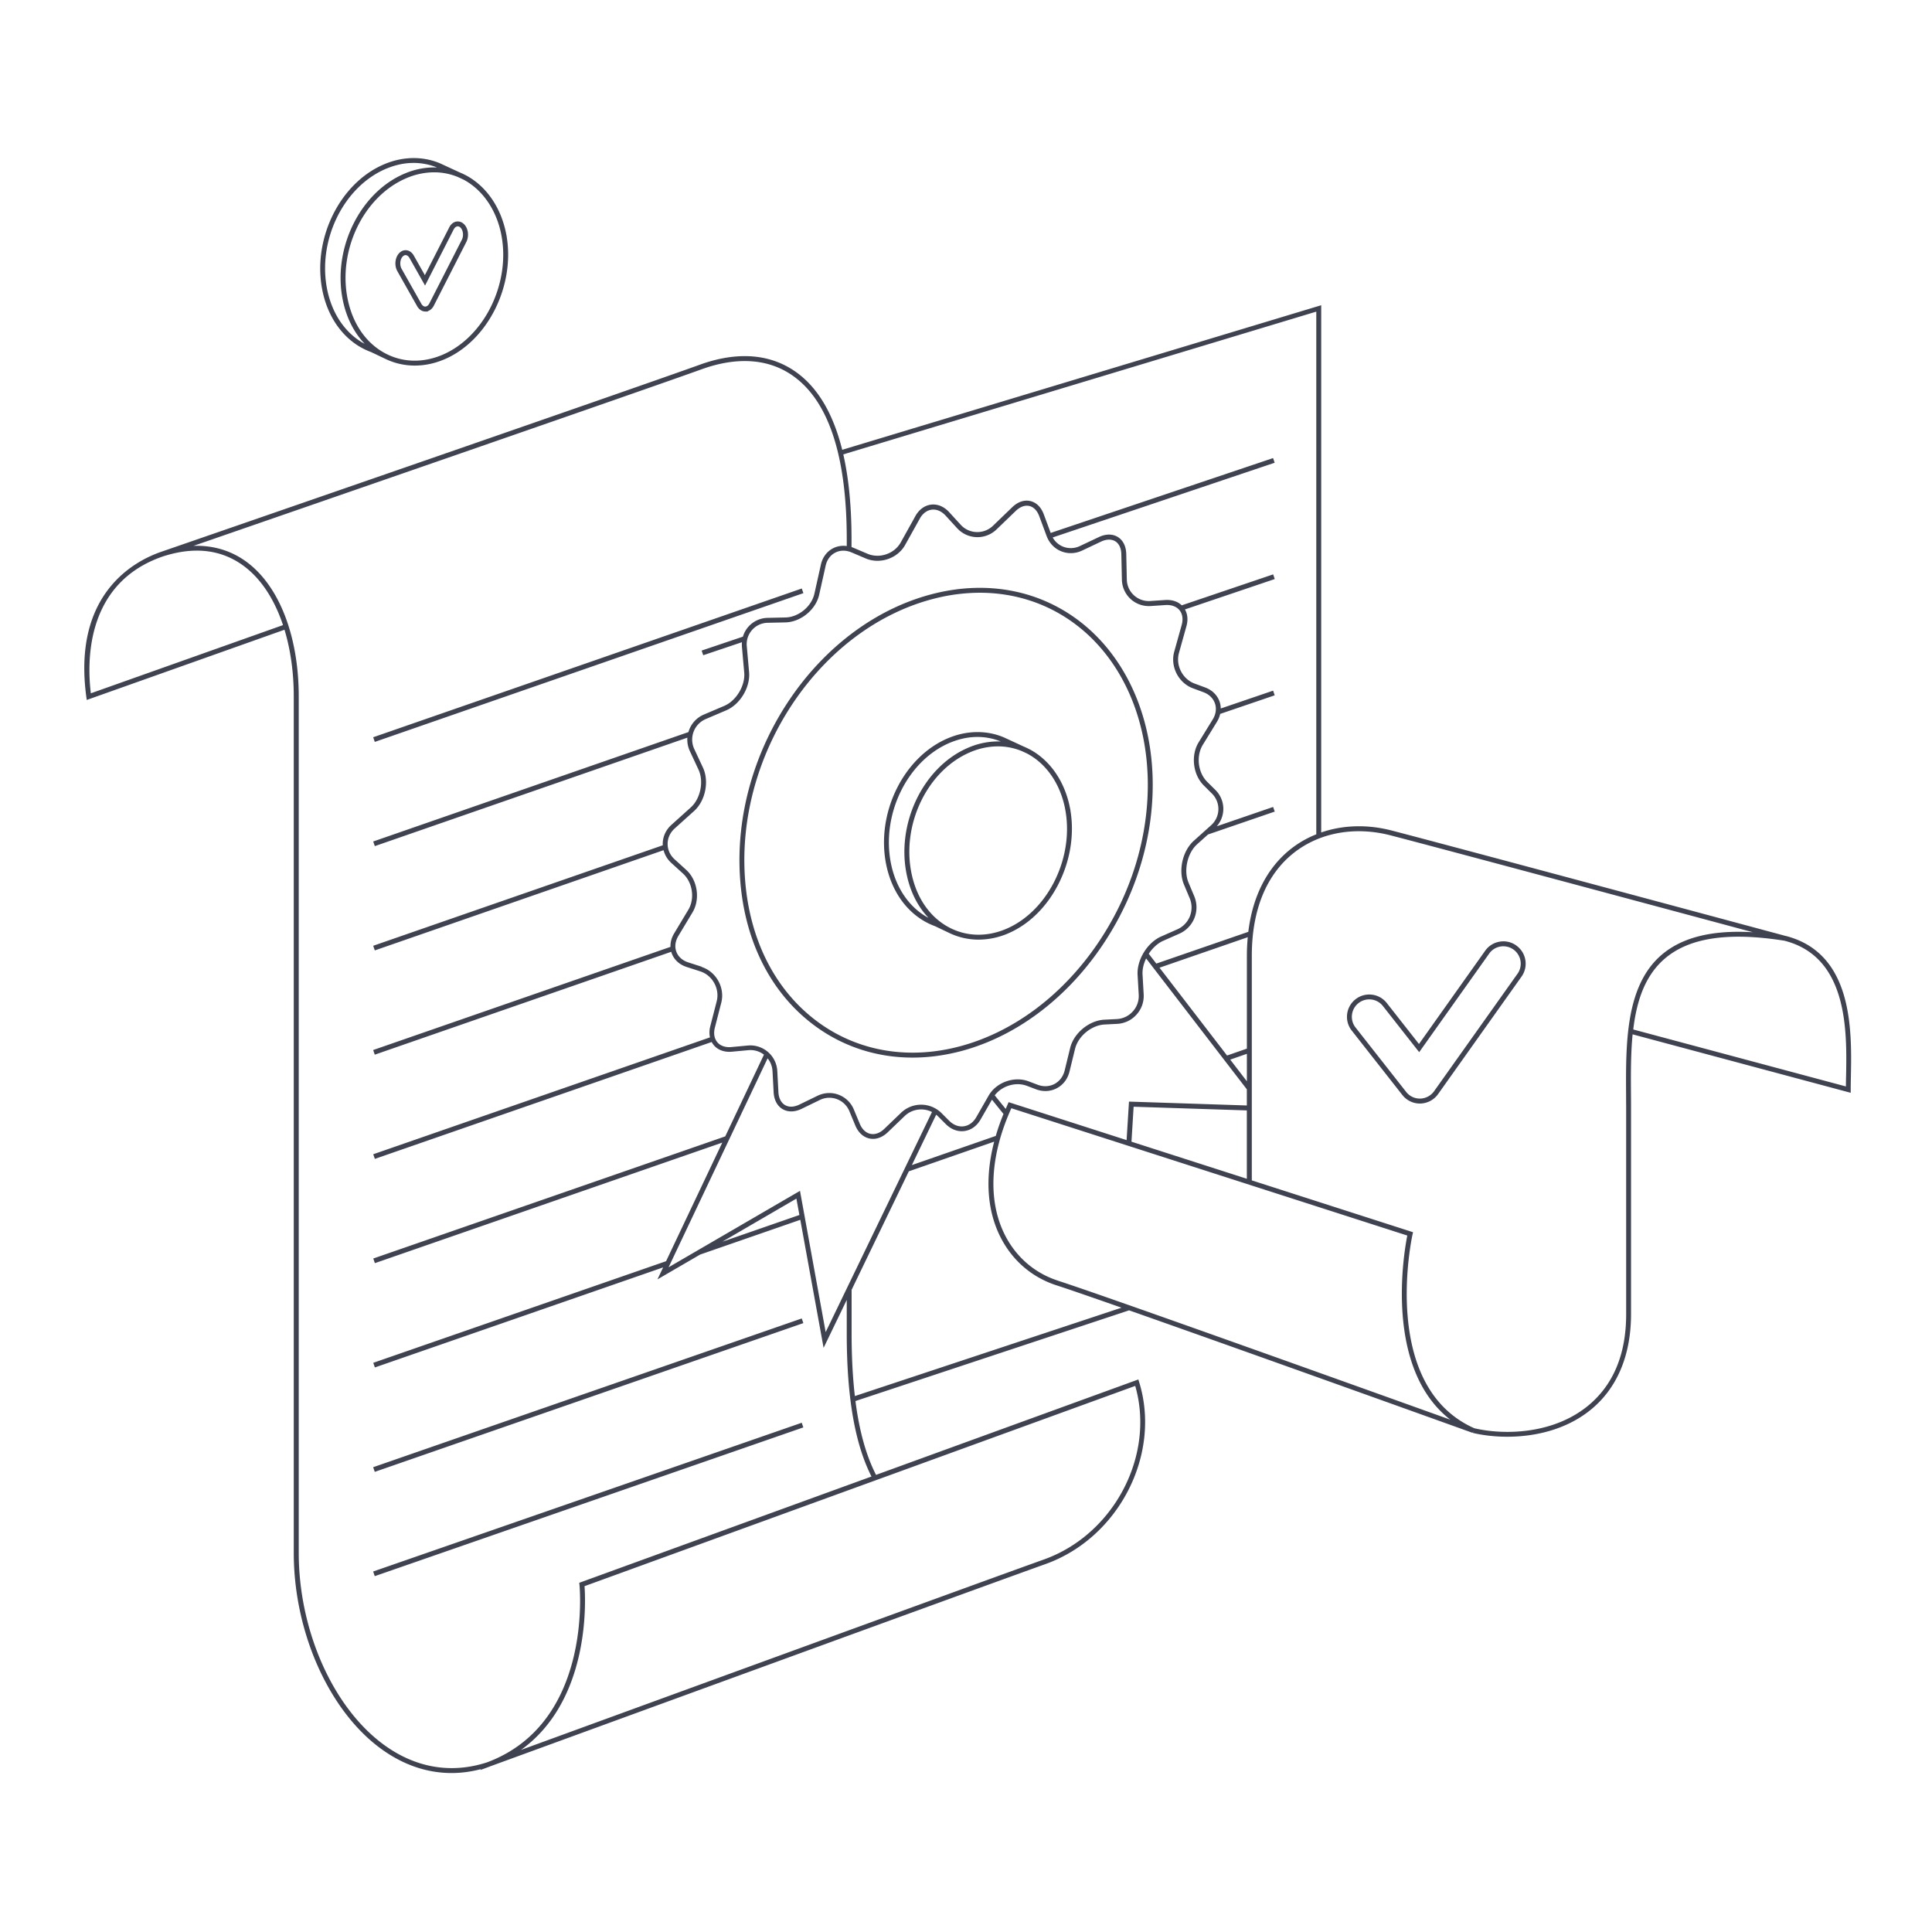 <svg xmlns="http://www.w3.org/2000/svg" width="240" height="240" fill="none" viewBox="0 0 240 240">
    <g class="learning">
        <path fill="#3F4250" fill-rule="evenodd" d="M44.663 43.049a8.4 8.4 0 0 0 1.453.694l1.802.86a8.4 8.4 0 0 0 3.6.81c1.244 0 2.487-.261 3.718-.789 5.34-2.295 8.736-9.072 7.702-15.242h.008l-.074-.367c-.641-3.246-2.457-5.882-4.987-7.235l-.035-.017q-.018-.008-.035-.018l-.07-.035q-.306-.157-.62-.283L54.7 20.305c-2.142-.916-4.595-.89-6.908.07-5.646 2.343-9.098 9.478-7.701 15.906.65 2.98 2.264 5.38 4.568 6.772l.005-.004ZM62.23 28.937l.039.196c1.187 6-2.077 12.694-7.274 14.928-2.392 1.03-4.892.986-7.043-.118-2.387-1.226-4.067-3.582-4.73-6.628-1.34-6.153 1.95-12.978 7.335-15.212a8.8 8.8 0 0 1 3.373-.698c1.026 0 2.03.2 2.972.593l.576.267q.059.031.117.056c2.313 1.24 3.998 3.644 4.635 6.616m-14.204-7.999c2.134-.886 4.294-.925 6.258-.135a9.3 9.3 0 0 0-3.963.737c-5.646 2.344-9.098 9.478-7.702 15.906.459 2.107 1.384 3.9 2.68 5.258l-.058-.03a6 6 0 0 1-.291-.158c-2.139-1.291-3.653-3.552-4.268-6.366-1.34-6.153 1.95-12.973 7.335-15.212zm173.786 95.328-.226-.061-.003-.001c-3.305-.889-40.873-11-48.687-13.029-3.05-.794-6.092-.689-8.771.236V37.917l-59.503 17.96c-1.125-4.524-3.058-7.78-5.799-9.704-4.014-2.819-8.653-2.038-11.838-.886-8.361 3.02-66.384 23.062-66.97 23.263-3.372 1.165-11.03 5.254-9.29 18.03l.053.371 24.563-8.723c.746 2.466 1.152 5.276 1.152 8.304V192.91c0 9.827 4.36 19.606 10.844 24.332 2.74 1.998 5.712 3.011 8.766 3.011 1.205 0 2.422-.166 3.644-.485l-.079.109.969-.357.063-.023.025-.01.037-.015.032-.014c3.452-1.261 60.633-22.145 69.085-25.165 9.098-3.251 14.422-13.61 11.625-22.625l-.096-.306-32.583 11.852c-1.227-2.391-2.077-5.428-2.557-9.172l33.992-11.267c15.133 5.319 42.323 15.094 42.672 15.22l.088-.218-.053.227c1.239.292 2.706.471 4.272.471 3.378 0 7.213-.842 10.246-3.251 3.356-2.662 5.127-6.798 5.127-11.974v-25.496q.002-.883-.008-1.785c-.018-2.522-.031-5.079.205-7.479l27.093 7.261v-.397c0-.498.009-1.052.022-1.645.109-5.725.288-15.312-8.12-17.451l.008.009Zm-58.298-77.524v64.9a12.7 12.7 0 0 0-3.076 1.75c-2.169 1.68-4.691 4.796-5.368 10.364l-11.428 3.944-.938-1.217c.462-.707 1.091-1.3 1.789-1.61l2.016-.89a3.58 3.58 0 0 0 1.85-4.639l-.72-1.715c-.624-1.492-.135-3.665 1.069-4.748l1.353-1.217 8.291-2.845-.201-.576-6.999 2.4c.506-.585.79-1.305.812-2.077a3.3 3.3 0 0 0-.995-2.448l-1.004-.995c-1.156-1.148-1.401-3.212-.545-4.604l1.749-2.845c.197-.318.332-.654.406-.99l6.773-2.309-.197-.58-6.506 2.217a2.6 2.6 0 0 0-.144-.851c-.284-.816-.925-1.445-1.811-1.768l-1.283-.475c-1.51-.554-2.387-2.27-1.95-3.818l.925-3.312c.218-.777.148-1.501-.184-2.082l11.154-3.774-.196-.58-11.355 3.844c-.506-.485-1.23-.716-2.068-.66l-1.82.123a2.72 2.72 0 0 1-2.046-.707 2.72 2.72 0 0 1-.89-1.977l-.07-3.155c-.022-.96-.393-1.706-1.047-2.112-.655-.401-1.488-.401-2.357.01l-2.334 1.103a2.62 2.62 0 0 1-2.125.079 2.58 2.58 0 0 1-1.275-1.135l27.574-9.281-.196-.58-27.626 9.298-.856-2.304c-.331-.899-.929-1.488-1.684-1.658s-1.545.1-2.234.764l-2.387 2.3a2.8 2.8 0 0 1-2.042.79 2.77 2.77 0 0 1-1.986-.917l-1.418-1.55c-.641-.702-1.44-1.034-2.243-.942-.803.096-1.501.602-1.968 1.436l-.249.454-1.562 2.805c-.785 1.41-2.631 2.043-4.119 1.414l-1.763-.75-.074-.029-.075-.028-.082-.03v-.978c0-4.036-.345-7.55-1.021-10.534l58.743-17.73zm-22.957 103.082.266-4.342 14.064.458v8.492l-14.334-4.608zm-16.857-.716-10.424 3.622 3.019-6.257q.12.096.231.205l.956.955c.672.672 1.492.978 2.322.869.829-.109 1.544-.624 2.016-1.449l1.405-2.448 1.431 1.776a28 28 0 0 0-.956 2.723zm-24.323 6.825-16.32 9.491 12.297-25.951c.367.45.58 1.004.611 1.602l.14 2.614c.052.955.445 1.697 1.112 2.09.668.393 1.51.38 2.37-.039l2.238-1.087a2.685 2.685 0 0 1 3.692 1.396l.733 1.763c.367.882.995 1.458 1.767 1.619q.216.045.432.044c.633 0 1.27-.284 1.833-.82l2.099-2.016c.925-.891 2.304-1.052 3.395-.502l-13.209 27.347-3.19-17.555zm-.074 2.998-9.574 3.321 9.203-5.355.371 2.03zm-12.13-30.838-1.676-.541c-.72-.231-1.244-.703-1.475-1.318-.232-.619-.144-1.313.244-1.963l1.759-2.928c.981-1.632.632-4.002-.777-5.28l-1.44-1.31c-.567-.514-.877-1.195-.873-1.924 0-.724.314-1.405.882-1.916l2.404-2.164c1.405-1.261 1.898-3.683 1.1-5.398l-1.07-2.29a2.775 2.775 0 0 1 1.436-3.744l2.522-1.074c1.737-.738 3.011-2.867 2.845-4.748l-.283-3.203a2.657 2.657 0 0 1 2.618-2.928l2.186-.048c1.894-.043 3.775-1.584 4.185-3.434l.803-3.6c.166-.742.589-1.322 1.195-1.632.607-.314 1.327-.323 2.025-.026l1.763.75c1.763.751 3.958 0 4.892-1.675l1.902-3.412c.362-.563.856-.908 1.414-.974.607-.07 1.218.197 1.724.751l1.418 1.55a3.417 3.417 0 0 0 4.9.153l2.387-2.3c.537-.516 1.13-.734 1.676-.612.545.122.986.576 1.243 1.274l.912 2.457c.328.877.969 1.554 1.807 1.894s1.767.31 2.614-.092l2.334-1.104c.672-.318 1.301-.331 1.772-.043.471.292.742.86.755 1.606l.07 3.154a3.35 3.35 0 0 0 1.091 2.418c.68.62 1.571.925 2.5.864l1.82-.122c.746-.048 1.365.179 1.745.641.375.463.471 1.117.271 1.837l-.925 3.312c-.52 1.85.528 3.893 2.33 4.556l1.283.475c.711.262 1.226.76 1.444 1.397s.122 1.344-.275 1.99l-1.75 2.845c-.995 1.619-.711 4.019.637 5.358l1 .995a2.7 2.7 0 0 1 .816 1.999 2.72 2.72 0 0 1-.912 1.955l-2.143 1.924c-1.401 1.257-1.95 3.696-1.222 5.437l.72 1.715a2.97 2.97 0 0 1-1.536 3.844l-2.016.891c-1.723.759-3.037 2.906-2.928 4.782l.14 2.444a2.83 2.83 0 0 1-.733 2.081 2.85 2.85 0 0 1-1.99.952l-1.549.078c-1.89.096-3.792 1.667-4.242 3.5l-.689 2.819c-.183.741-.633 1.331-1.265 1.667-.633.331-1.375.366-2.091.096l-1.13-.428c-1.785-.672-4.01.126-4.957 1.78l-1.527 2.666c-.375.655-.93 1.061-1.567 1.144s-1.278-.162-1.811-.694l-.955-.956a3.6 3.6 0 0 0-5.001-.048l-2.099 2.016c-.541.52-1.152.738-1.719.62s-1.039-.563-1.327-1.252l-.733-1.763a3.3 3.3 0 0 0-1.889-1.842 3.2 3.2 0 0 0-1.161-.214c-.502 0-1.004.118-1.475.345l-2.239 1.087c-.672.327-1.309.349-1.793.061s-.777-.856-.816-1.597l-.14-2.614a3.35 3.35 0 0 0-1.16-2.383 3.35 3.35 0 0 0-2.527-.798l-2.003.187c-.746.07-1.37-.139-1.754-.593s-.497-1.1-.31-1.824l.794-3.085c.48-1.863-.62-3.858-2.448-4.451l.022-.022Zm38.015 17.075a13 13 0 0 0-.161.363l-.096.222-1.362-1.685c.895-1.178 2.601-1.706 3.993-1.182l1.13.427c.877.332 1.798.288 2.588-.13.79-.415 1.348-1.148 1.575-2.06l.69-2.819c.388-1.593 2.042-2.954 3.678-3.037l1.549-.079a3.44 3.44 0 0 0 2.413-1.152 3.45 3.45 0 0 0 .886-2.526l-.139-2.444c-.04-.654.13-1.353.445-2.003l12.51 16.259v2.003l-14.64-.48-.297 4.783-14.653-4.713-.113.244zm29.704-2.845-2.069-2.692 2.069-.72zm0-15.596v11.538l-2.462.855-8.391-10.909 10.962-3.788a25 25 0 0 0-.109 2.3zm-143.608-32.6c-.519-4.307-.484-13.746 8.933-16.997 3.866-1.26 7.226-.886 9.988 1.122 2.182 1.584 3.875 4.167 4.953 7.4l-23.874 8.474ZM129.68 193.724c-7.304 2.61-51.006 18.563-64.965 23.66 8.587-6.149 8.037-18.467 7.898-20.344l68.409-24.877c2.491 8.64-2.645 18.454-11.342 21.561m-57.722 2.906.026.24c.018.17 1.685 17.071-11.397 22.024l-.053.019-.034.013-.062.02c-4.42 1.418-8.823.659-12.737-2.195-6.336-4.617-10.59-14.199-10.59-23.839V86.537c0-7.536-2.444-13.811-6.542-16.783-1.89-1.37-4.102-2.025-6.532-1.946 13.139-4.543 56.06-19.383 63.163-21.95 3.05-1.099 7.484-1.854 11.28.813 4.451 3.124 6.707 9.966 6.707 20.334v.83a2.8 2.8 0 0 0-1.701.274c-.773.397-1.31 1.122-1.515 2.042l-.803 3.6c-.353 1.593-1.972 2.92-3.604 2.954l-2.186.048a3.27 3.27 0 0 0-2.4 1.091c-.327.363-.554.79-.69 1.244l-5.127 1.728.197.58 4.808-1.619a3.6 3.6 0 0 0 0 .572l.284 3.203c.144 1.606-.99 3.5-2.474 4.132l-2.522 1.074a3.35 3.35 0 0 0-1.908 2.094l-.011.034-.011.034-.008.024-39.155 13.588.2.576 38.828-13.475a3.36 3.36 0 0 0 .315 1.69l1.069 2.29c.68 1.462.244 3.604-.956 4.682l-2.404 2.165c-.698.628-1.082 1.466-1.087 2.369q.002.087.009.175L46.36 117.488l.2.576 35.87-12.45a3.23 3.23 0 0 0 .969 1.589l1.44 1.309c1.204 1.095 1.5 3.12.663 4.512l-1.759 2.928c-.322.541-.475 1.113-.453 1.671l-36.934 12.816.2.576 36.83-12.781q.026.106.065.205c.297.794.956 1.397 1.859 1.685l1.676.541c1.527.493 2.443 2.164 2.046 3.718l-.794 3.085a3 3 0 0 0-.044 1.4l-41.83 14.518.201.576 41.843-14.522c.074.14.162.279.266.401.52.607 1.327.895 2.278.803l2.003-.187a2.74 2.74 0 0 1 1.946.558l-4.808 10.15-43.724 15.172.2.576 43.157-14.976-6.982 14.732-36.375 12.624.2.576 35.809-12.428-.707 1.488 5.306-3.085 12.44-4.315 2.894 15.905 2.875-5.952v4.163c0 7.89 1.008 13.706 3.072 17.773l-36.296 13.2zm34.237-23.201c-.27-2.326-.405-4.909-.405-7.776v-5.381h-.022l7.13-14.766 10.604-3.687c-1.078 4.128-.934 7.998.475 11.21 1.414 3.229 3.993 5.585 7.27 6.641 1.383.445 4.298 1.453 8.073 2.776l-33.125 10.978zm25.244-14.335c-3.107-.999-5.559-3.238-6.899-6.305-1.828-4.176-1.436-9.535 1.095-15.12l49.183 15.814c-.428 2.164-2.889 16.485 5.341 22.874-10.141-3.639-42.908-15.391-48.72-17.258zm70.569 4.168c0 5.048-1.65 8.914-4.896 11.493-4.259 3.378-10.181 3.548-13.968 2.667-11.817-5.254-7.715-23.891-7.672-24.079l.062-.271-20.03-6.44v-27.901c0-5.721 1.838-10.168 5.307-12.851 3.203-2.479 7.553-3.242 11.934-2.108 6.443 1.673 33.131 8.844 44.136 11.801l.871.234c-5.071-.301-8.806.633-11.354 2.819-4.482 3.849-4.438 11.022-4.399 17.354l.002.53.002.368v.002q.005.445.005.88zm27.316-29.555-.001.078q-.015.624-.016 1.178l-26.418-7.077c.419-3.531 1.445-6.677 3.914-8.798 3.033-2.605 7.899-3.333 14.863-2.229 7.937 2.02 7.767 11.301 7.662 16.848zm-129.725-60.6L46.358 91.585l.2.577L99.8 73.684zM46.355 182.262l53.24-18.478.201.578-53.241 18.478zm53.238-5.522-53.24 18.478.2.577 53.24-18.478zm86.696-59.763a2.74 2.74 0 0 1 2.068.472v.004a2.77 2.77 0 0 1 .655 3.862l-10.373 14.605a2.79 2.79 0 0 1-2.19 1.165h-.066a2.76 2.76 0 0 1-2.177-1.06l-6.288-8.003a2.76 2.76 0 0 1-.572-2.042 2.76 2.76 0 0 1 1.039-1.846 2.75 2.75 0 0 1 2.042-.572 2.75 2.75 0 0 1 1.846 1.039l3.997 5.088 8.225-11.586a2.75 2.75 0 0 1 1.794-1.126m-8.147 18.585 10.372-14.605v.004a2.162 2.162 0 0 0-2.12-3.381 2.14 2.14 0 0 0-1.401.877l-8.697 12.248-4.503-5.729a2.15 2.15 0 0 0-1.702-.829c-.48 0-.947.161-1.331.462a2.15 2.15 0 0 0-.811 1.44c-.07.572.087 1.139.445 1.593l6.288 8.003c.41.524 1.029.825 1.697.825h.061a2.18 2.18 0 0 0 1.702-.908M55.812 28.234c.2-.397.528-.654.894-.716l.01.005c.335-.052.662.06.928.323.529.523.65 1.497.284 2.216l-4.036 7.907c-.175.345-.445.585-.75.681v.048h-.306c-.406 0-.786-.249-1.021-.667l-2.448-4.334c-.397-.693-.306-1.675.2-2.23.258-.283.59-.418.93-.38.362.04.694.28.907.66l1.375 2.435zm-2.474 9.456 4.036-7.911c.244-.485.166-1.17-.17-1.506-.122-.122-.266-.174-.402-.152-.174.03-.336.17-.45.392l-3.551 6.96-1.933-3.425c-.118-.205-.28-.336-.445-.354-.14-.017-.284.049-.41.184-.328.358-.384 1.056-.123 1.518l2.448 4.333c.118.21.284.34.454.354h.035c.205-.005.388-.153.51-.393Zm48.161 89.939c3.482 2.479 7.562 3.749 11.865 3.749 1.981 0 4.01-.271 6.052-.812 6.668-1.78 12.803-6.31 17.267-12.755 4.468-6.449 6.772-14.103 6.489-21.552l-.013-.292c-.376-7.89-3.705-14.758-9.164-18.882-4.988-3.766-11.319-4.966-17.834-3.377-14.522 3.539-25.383 19.475-24.218 35.515.571 7.89 3.966 14.427 9.556 18.406m14.806-53.328a23 23 0 0 1 5.411-.668c4.363 0 8.47 1.34 11.908 3.937 5.38 4.062 8.636 10.882 8.937 18.71l.009.193c.231 7.261-2.034 14.705-6.389 20.989-4.385 6.327-10.394 10.769-16.922 12.51-6.292 1.68-12.476.668-17.407-2.84-5.437-3.875-8.74-10.25-9.303-17.952-1.147-15.762 9.509-31.405 23.756-34.879m-.153 40.752a8.3 8.3 0 0 1-1.453-.694h-.004c-2.304-1.392-3.919-3.792-4.569-6.772-1.401-6.428 2.051-13.562 7.697-15.906 2.313-.96 4.77-.986 6.908-.07l2.426 1.122q.314.13.62.288l.07.035.03.014.044.02c2.531 1.354 4.346 3.99 4.988 7.236l.074.366h-.009c1.034 6.171-2.361 12.947-7.702 15.243a9.35 9.35 0 0 1-3.718.789 8.4 8.4 0 0 1-3.6-.811zm16.154-14.609-.039-.201v.004c-.637-2.976-2.321-5.376-4.634-6.615a1 1 0 0 0-.114-.057l-.584-.27a7.8 7.8 0 0 0-2.968-.59 8.8 8.8 0 0 0-3.373.699c-5.384 2.234-8.675 9.059-7.335 15.211.663 3.046 2.343 5.403 4.73 6.629 2.147 1.104 4.652 1.147 7.043.118 5.197-2.235 8.461-8.928 7.274-14.928m-7.985-8.335c-1.964-.79-4.124-.75-6.258.135h-.008c-5.385 2.235-8.675 9.059-7.336 15.212.616 2.815 2.13 5.075 4.268 6.367.099.058.194.107.292.158l.057.029c-1.296-1.357-2.221-3.15-2.679-5.258-1.396-6.428 2.055-13.562 7.702-15.905a9.3 9.3 0 0 1 3.962-.738" class="Union" clip-rule="evenodd"/>
    </g>
</svg>
